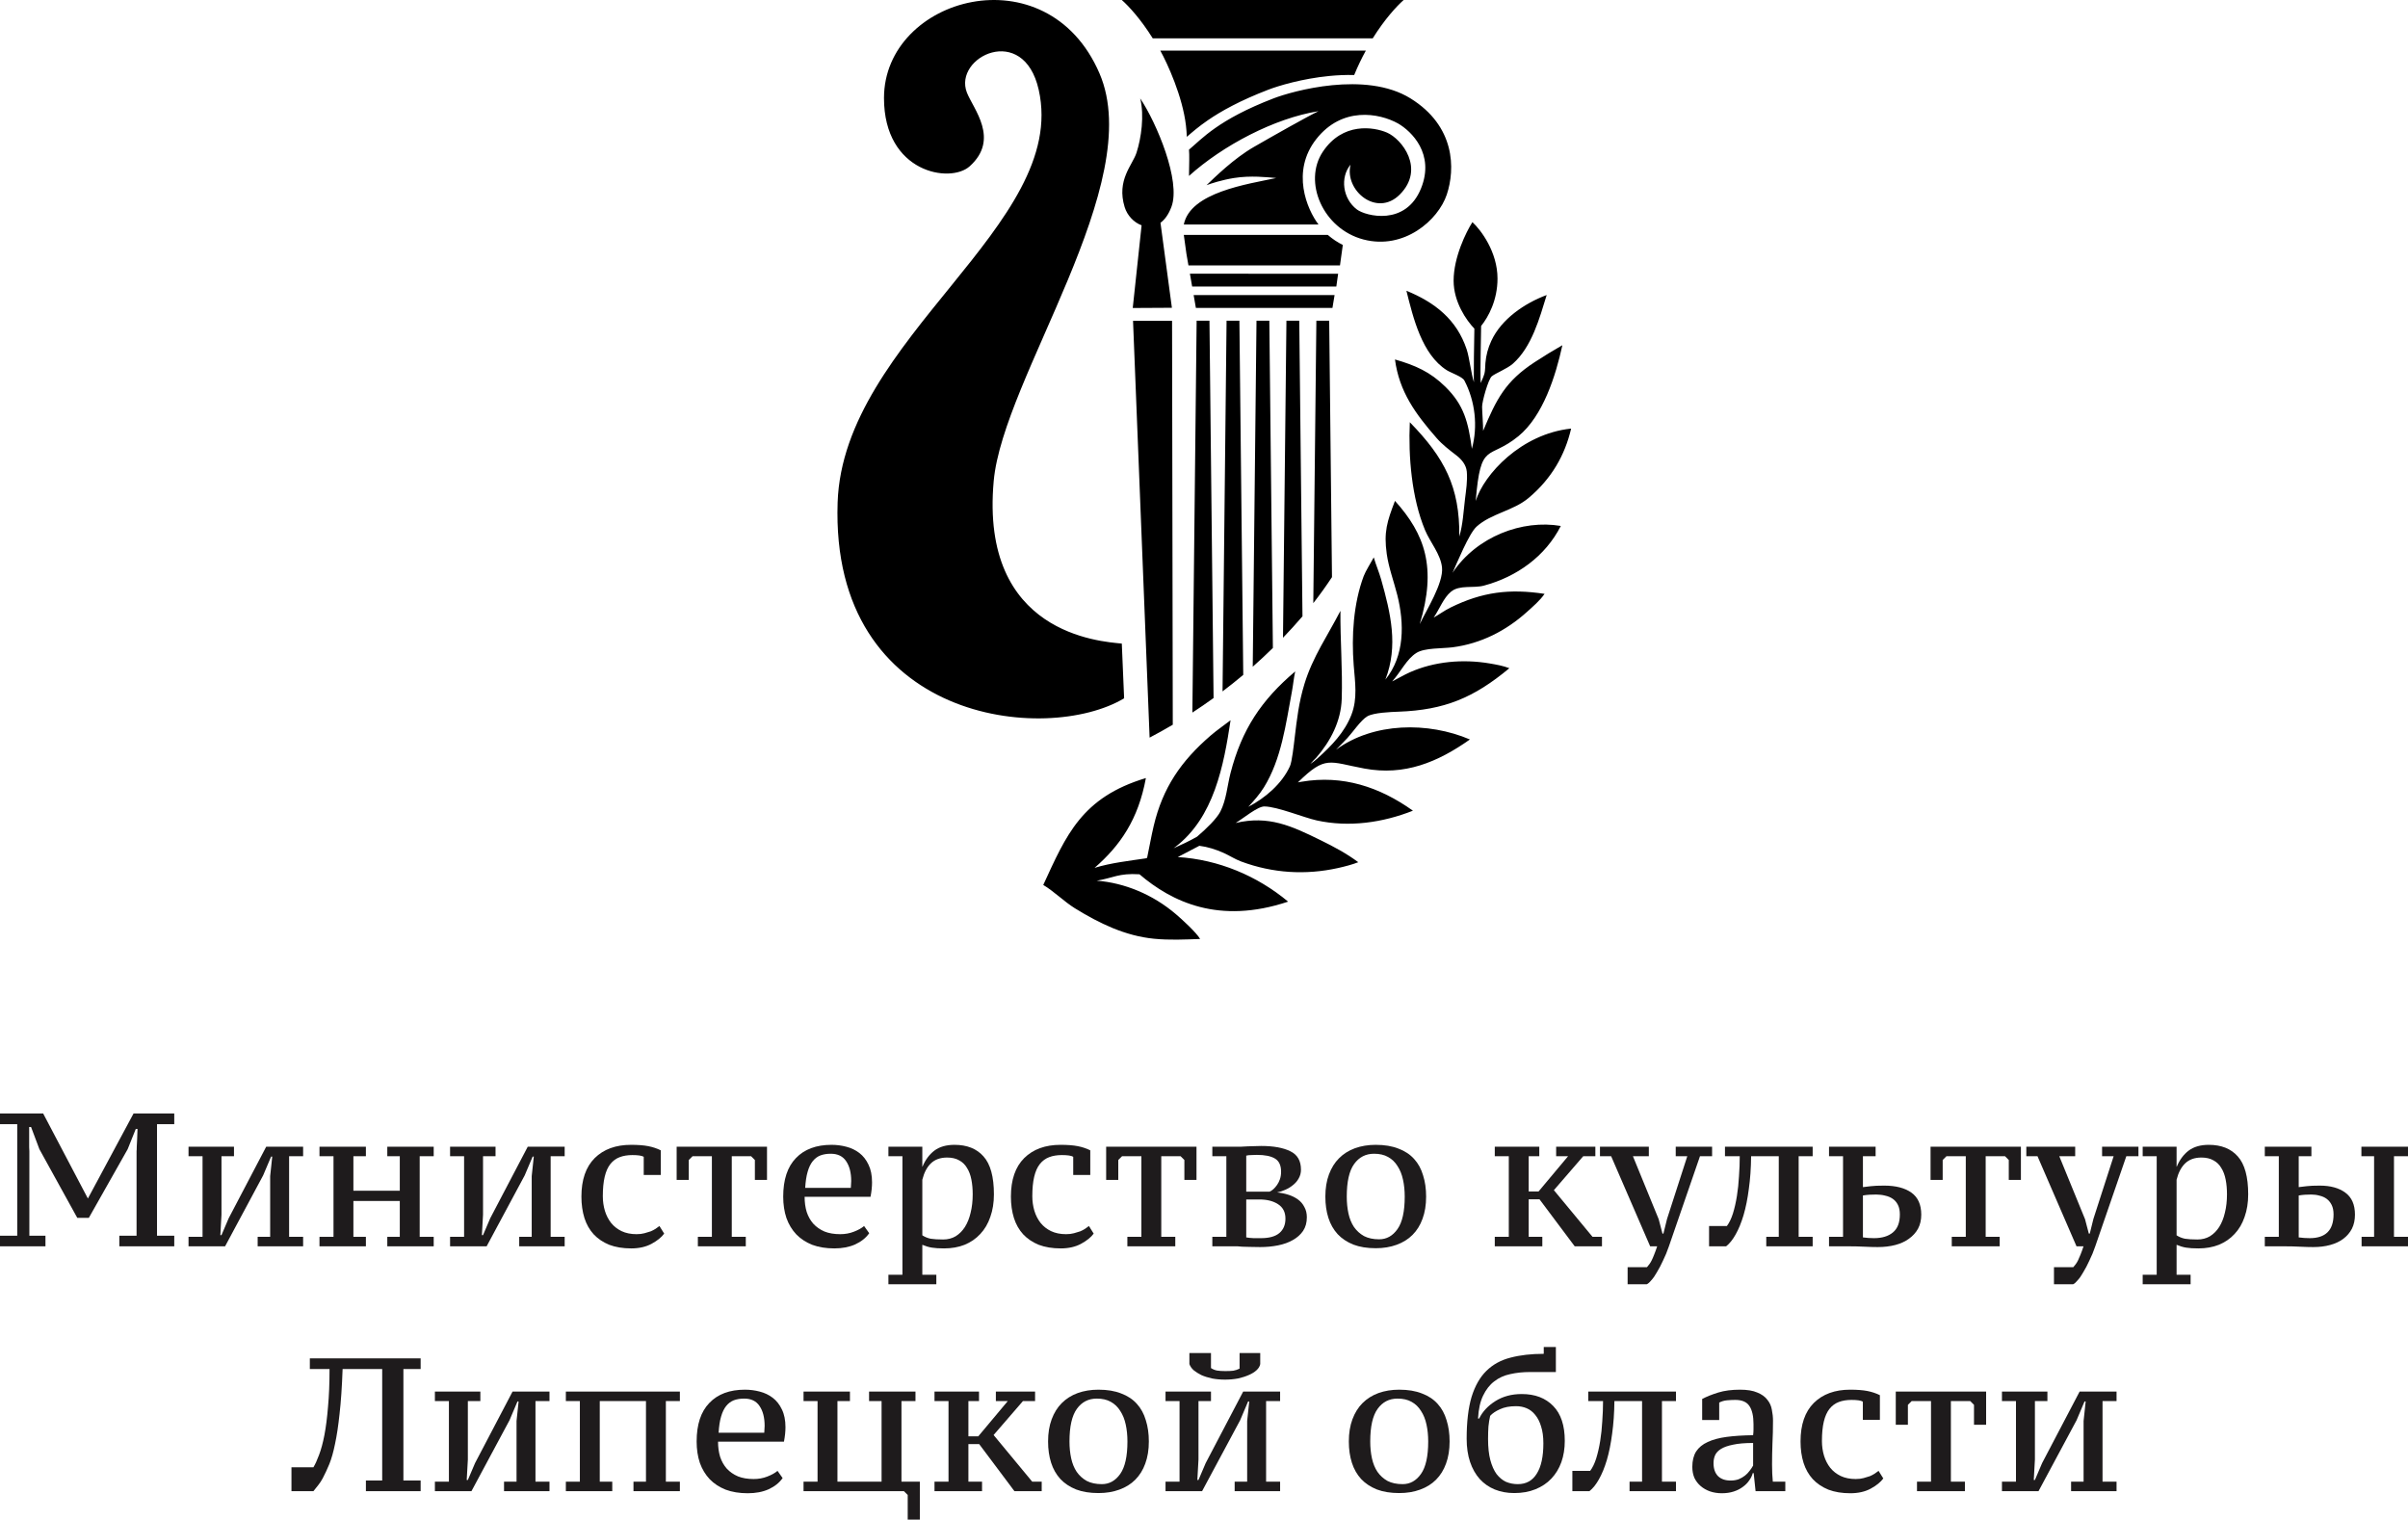 <svg width="3393" height="2142" viewBox="0 0 3393 2142" fill="none" xmlns="http://www.w3.org/2000/svg">
<path d="M3239.01 1672.65C3242.21 1672.3 3245.95 1671.85 3250.22 1671.32C3254.49 1670.78 3260.62 1670.51 3268.63 1670.51C3283.75 1670.51 3295.76 1673.81 3304.66 1680.4C3313.73 1687 3318.27 1697.33 3318.27 1711.41C3318.27 1718.89 3316.85 1725.49 3314 1731.19C3311.15 1736.71 3307.15 1741.43 3301.99 1745.35C3296.83 1749.27 3290.6 1752.21 3283.31 1754.17C3276.19 1756.13 3268.28 1757.11 3259.56 1757.11C3254.22 1757.11 3247.99 1756.94 3240.87 1756.58C3233.94 1756.22 3226.64 1756.04 3218.99 1756.04H3191.23V1742.68H3210.98V1629.09H3191.23V1615.72H3256.89V1629.09H3239.01V1672.65ZM3239.01 1743.48C3241.5 1743.66 3244.08 1743.93 3246.75 1744.28C3249.41 1744.46 3252 1744.55 3254.49 1744.55C3276.9 1744.55 3288.11 1733.41 3288.11 1711.14C3288.11 1705.8 3287.22 1701.34 3285.45 1697.78C3283.67 1694.21 3281.35 1691.36 3278.51 1689.22C3275.66 1687.09 3272.28 1685.57 3268.36 1684.68C3264.63 1683.61 3260.8 1683.08 3256.89 1683.08C3254.22 1683.08 3251.28 1683.17 3248.08 1683.34C3245.06 1683.52 3242.03 1683.88 3239.01 1684.41V1743.48ZM3393 1756.04H3327.61V1742.68H3345.23V1629.09H3327.35V1615.72H3393V1629.09H3373.25V1742.68H3393V1756.04Z" fill="#1E1B1C"/>
<path d="M3086.68 1809.5H3019.16V1796.14H3038.91V1629.09H3019.16V1615.72H3066.93V1643.79H3067.2C3071.12 1634.34 3076.63 1626.86 3083.75 1621.34C3091.04 1615.81 3100.56 1613.05 3112.3 1613.05C3129.92 1613.05 3143.53 1618.48 3153.14 1629.35C3162.92 1640.22 3167.82 1658.04 3167.82 1682.81C3167.82 1694.57 3166.13 1705.17 3162.75 1714.62C3159.54 1724.06 3154.83 1732.08 3148.6 1738.67C3142.55 1745.27 3135.17 1750.34 3126.45 1753.91C3117.91 1757.29 3108.3 1758.99 3097.63 1758.99C3094.07 1758.99 3090.86 1758.9 3088.02 1758.72C3085.35 1758.54 3082.86 1758.27 3080.55 1757.92C3078.23 1757.56 3075.92 1757.03 3073.61 1756.31C3071.47 1755.6 3069.25 1754.8 3066.93 1753.91V1796.14H3086.68V1809.5ZM3101.9 1630.96C3092.29 1630.96 3084.64 1633.72 3078.94 1639.24C3073.43 1644.59 3069.43 1652.25 3066.93 1662.23V1740.54C3070.49 1742.86 3074.41 1744.46 3078.68 1745.35C3083.13 1746.07 3089 1746.42 3096.29 1746.42C3102.87 1746.42 3108.75 1744.91 3113.91 1741.88C3119.07 1738.67 3123.43 1734.31 3126.98 1728.78C3130.54 1723.08 3133.21 1716.4 3134.99 1708.74C3136.95 1700.9 3137.93 1692.25 3137.93 1682.81C3137.93 1675.15 3137.3 1668.2 3136.06 1661.96C3134.81 1655.55 3132.77 1650.11 3129.92 1645.66C3127.25 1641.03 3123.6 1637.46 3118.98 1634.97C3114.35 1632.29 3108.66 1630.96 3101.9 1630.96Z" fill="#1E1B1C"/>
<path d="M2870.94 1629.09H2855.2V1615.72H2924.05V1629.09H2901.64L2937.93 1717.82L2943.27 1738.14H2944.6L2949.68 1717.56L2978.23 1629.09H2961.95V1615.72H3013.19V1629.09H2996.11L2952.34 1756.04C2949.85 1763.35 2947.1 1770.03 2944.07 1776.09C2941.22 1782.33 2938.38 1787.76 2935.53 1792.39C2932.86 1797.21 2930.19 1801.04 2927.52 1803.89C2925.03 1806.92 2922.9 1808.79 2921.12 1809.5H2894.16V1785.45H2921.38C2922.63 1784.02 2923.79 1782.59 2924.85 1781.17C2925.92 1779.74 2926.99 1777.96 2928.06 1775.82C2929.12 1773.69 2930.28 1771.01 2931.53 1767.8C2932.77 1764.78 2934.2 1760.86 2935.8 1756.04H2925.92L2870.94 1629.09Z" fill="#1E1B1C"/>
<path d="M2817.67 1756.04H2750.15V1742.68H2769.9V1629.09H2742.68L2737.34 1634.43V1662.5H2720.26V1615.72H2847.57V1662.5H2830.48V1634.43L2825.15 1629.09H2797.92V1742.68H2817.67V1756.04Z" fill="#1E1B1C"/>
<path d="M2624.96 1672.65C2628.16 1672.3 2631.9 1671.85 2636.17 1671.32C2640.62 1670.78 2646.84 1670.51 2654.85 1670.51C2671.22 1670.51 2684.03 1673.81 2693.28 1680.4C2702.53 1687 2707.16 1697.33 2707.16 1711.41C2707.16 1718.89 2705.65 1725.49 2702.62 1731.19C2699.6 1736.71 2695.33 1741.43 2689.81 1745.35C2684.47 1749.27 2678.07 1752.21 2670.6 1754.17C2663.12 1756.13 2654.85 1757.11 2645.78 1757.11C2640.44 1757.11 2634.21 1756.94 2627.09 1756.58C2619.98 1756.22 2612.59 1756.04 2604.94 1756.04H2577.19V1742.68H2596.94V1629.09H2577.19V1615.72H2642.84V1629.09H2624.96V1672.65ZM2624.96 1743.48C2627.45 1743.66 2630.03 1743.93 2632.7 1744.28C2635.37 1744.46 2637.95 1744.55 2640.44 1744.55C2651.82 1744.55 2660.72 1741.88 2667.13 1736.53C2673.71 1731.19 2677 1722.72 2677 1711.14C2677 1705.8 2676.11 1701.34 2674.33 1697.78C2672.55 1694.21 2670.15 1691.36 2667.13 1689.22C2664.1 1687.09 2660.54 1685.57 2656.45 1684.68C2652.36 1683.61 2648.09 1683.08 2643.64 1683.08C2640.62 1683.08 2637.5 1683.17 2634.3 1683.34C2631.1 1683.52 2627.98 1683.88 2624.96 1684.41V1743.48Z" fill="#1E1B1C"/>
<path d="M2433.25 1727.45C2436.63 1722.99 2439.48 1717.11 2441.79 1709.8C2444.11 1702.32 2445.97 1694.12 2447.4 1685.21C2448.82 1676.31 2449.8 1667.04 2450.33 1657.42C2451.05 1647.62 2451.4 1638.17 2451.4 1629.09H2430.58V1615.72H2554.15V1629.09H2534.4V1742.68H2554.15V1756.04H2488.77V1742.68H2506.38V1629.09H2467.41C2467.24 1645.84 2466.17 1661.16 2464.21 1675.06C2462.43 1688.96 2459.94 1701.34 2456.74 1712.21C2453.54 1722.9 2449.8 1731.99 2445.53 1739.47C2441.44 1746.78 2436.99 1752.3 2432.19 1756.04H2408.17V1727.45H2433.25Z" fill="#1E1B1C"/>
<path d="M2270.19 1629.09H2254.44V1615.72H2323.3V1629.09H2300.88L2337.18 1717.82L2342.51 1738.14H2343.85L2348.92 1717.56L2377.48 1629.09H2361.2V1615.72H2412.44V1629.09H2395.36L2351.59 1756.04C2349.1 1763.35 2346.34 1770.03 2343.32 1776.09C2340.47 1782.33 2337.62 1787.76 2334.77 1792.39C2332.11 1797.21 2329.44 1801.04 2326.77 1803.89C2324.28 1806.92 2322.14 1808.79 2320.36 1809.5H2293.41V1785.45H2320.63C2321.87 1784.02 2323.03 1782.59 2324.1 1781.17C2325.17 1779.74 2326.23 1777.96 2327.3 1775.82C2328.37 1773.69 2329.53 1771.01 2330.77 1767.8C2332.02 1764.78 2333.44 1760.86 2335.04 1756.04H2325.17L2270.19 1629.09Z" fill="#1E1B1C"/>
<path d="M2192.7 1615.72H2247.94V1629.09H2230.86L2189.49 1676.93L2243.94 1742.68H2257.28V1756.04H2218.85L2169.21 1689.76H2154V1742.68H2173.21V1756.04H2106.23V1742.68H2125.98V1629.09H2106.23V1615.72H2168.94V1629.09H2154V1678.8H2167.88L2209.51 1629.09H2192.7V1615.72Z" fill="#1E1B1C"/>
<path d="M1867.5 1686.02C1867.5 1674.26 1869.19 1663.83 1872.57 1654.75C1875.95 1645.66 1880.67 1638.09 1886.72 1632.03C1892.94 1625.79 1900.42 1621.07 1909.14 1617.86C1918.03 1614.65 1927.82 1613.05 1938.49 1613.05C1950.95 1613.05 1961.62 1614.83 1970.52 1618.4C1979.59 1621.78 1986.98 1626.68 1992.67 1633.1C1998.36 1639.33 2002.55 1646.99 2005.21 1656.08C2008.06 1664.99 2009.48 1674.97 2009.48 1686.02C2009.48 1697.78 2007.79 1708.2 2004.41 1717.29C2001.21 1726.2 1996.5 1733.77 1990.27 1740.01C1984.22 1746.07 1976.75 1750.7 1967.85 1753.91C1959.13 1757.11 1949.35 1758.72 1938.49 1758.72C1926.39 1758.72 1915.9 1757.03 1907 1753.64C1898.1 1750.08 1890.72 1745.18 1884.85 1738.94C1878.98 1732.52 1874.62 1724.86 1871.77 1715.95C1868.92 1707.04 1867.5 1697.07 1867.5 1686.02ZM1897.66 1686.02C1897.66 1694.57 1898.46 1702.5 1900.06 1709.81C1901.66 1717.11 1904.24 1723.44 1907.8 1728.78C1911.54 1734.13 1916.25 1738.41 1921.95 1741.61C1927.82 1744.64 1934.93 1746.16 1943.3 1746.16C1953.79 1746.16 1962.42 1741.35 1969.18 1731.72C1975.95 1722.1 1979.33 1706.87 1979.33 1686.02C1979.33 1677.46 1978.53 1669.54 1976.92 1662.23C1975.32 1654.75 1972.74 1648.33 1969.18 1642.99C1965.8 1637.46 1961.36 1633.19 1955.84 1630.16C1950.5 1627.13 1943.92 1625.61 1936.09 1625.61C1924.35 1625.61 1915.01 1630.42 1908.07 1640.05C1901.13 1649.67 1897.66 1664.99 1897.66 1686.02Z" fill="#1E1B1C"/>
<path d="M1841.42 1715.15C1841.42 1722.63 1839.64 1729.05 1836.08 1734.4C1832.52 1739.56 1827.72 1743.84 1821.67 1747.22C1815.8 1750.61 1808.86 1753.1 1800.85 1754.71C1792.85 1756.31 1784.48 1757.11 1775.77 1757.11C1769.36 1757.11 1764.2 1757.02 1760.29 1756.85C1756.37 1756.85 1753.08 1756.76 1750.41 1756.58C1747.92 1756.4 1745.7 1756.22 1743.74 1756.04C1741.96 1756.04 1739.91 1756.04 1737.6 1756.04H1708.24V1742.68H1727.99V1629.09H1708.24V1615.72H1736C1740.63 1615.72 1744.63 1615.72 1748.01 1615.72C1751.57 1615.54 1754.86 1615.37 1757.88 1615.19C1761.09 1615.01 1764.11 1614.92 1766.96 1614.92C1769.98 1614.74 1773.36 1614.65 1777.1 1614.65C1794.54 1614.65 1808.24 1617.15 1818.2 1622.14C1828.17 1626.95 1833.15 1635.59 1833.15 1648.06C1833.15 1652.52 1832.08 1656.62 1829.94 1660.36C1827.99 1663.92 1825.32 1667.04 1821.94 1669.71C1818.74 1672.39 1815.09 1674.61 1811 1676.39C1807.08 1678.18 1803.26 1679.42 1799.52 1680.14C1805.03 1680.67 1810.28 1681.74 1815.27 1683.34C1820.43 1684.95 1824.96 1687.18 1828.88 1690.03C1832.79 1692.88 1835.82 1696.44 1837.95 1700.72C1840.26 1704.82 1841.42 1709.63 1841.42 1715.15ZM1756.02 1743.48C1758.86 1744.02 1762.33 1744.37 1766.43 1744.55C1770.52 1744.55 1773.99 1744.55 1776.83 1744.55C1788.4 1744.55 1797.03 1742.15 1802.72 1737.34C1808.42 1732.52 1811.26 1725.75 1811.26 1717.02C1811.26 1707.93 1807.79 1701.16 1800.85 1696.71C1794.09 1692.25 1785.29 1690.03 1774.43 1690.03H1756.02V1743.48ZM1756.02 1679.07H1788.84C1790.62 1678.36 1792.4 1677.2 1794.18 1675.59C1796.14 1673.81 1797.92 1671.76 1799.52 1669.45C1801.12 1667.13 1802.46 1664.46 1803.52 1661.43C1804.59 1658.22 1805.12 1654.75 1805.12 1651C1805.12 1641.92 1802.19 1635.68 1796.32 1632.29C1790.62 1628.91 1782.17 1627.22 1770.96 1627.22C1768.83 1627.22 1766.25 1627.3 1763.22 1627.48C1760.38 1627.48 1757.97 1627.75 1756.02 1628.28V1679.07Z" fill="#1E1B1C"/>
<path d="M1656.04 1756.04H1588.52V1742.68H1608.27V1629.09H1581.05L1575.71 1634.43V1662.5H1558.63V1615.72H1685.93V1662.5H1668.85V1634.43L1663.51 1629.09H1636.29V1742.68H1656.04V1756.04Z" fill="#1E1B1C"/>
<path d="M1541.06 1738.14C1537.32 1743.31 1531.36 1748.12 1523.17 1752.57C1515.17 1756.85 1505.65 1758.99 1494.62 1758.99C1482.88 1758.99 1472.56 1757.29 1463.66 1753.91C1454.94 1750.34 1447.65 1745.44 1441.77 1739.21C1435.9 1732.79 1431.54 1725.13 1428.7 1716.22C1425.85 1707.13 1424.43 1697.07 1424.43 1686.02C1424.43 1662.32 1430.65 1644.23 1443.11 1631.76C1455.74 1619.29 1472.82 1613.05 1494.35 1613.05C1504.14 1613.05 1512.23 1613.67 1518.64 1614.92C1525.04 1616.17 1530.91 1618.13 1536.25 1620.8V1655.55H1512.23V1629.89C1509.56 1628.29 1504.23 1627.48 1496.22 1627.48C1489.46 1627.48 1483.5 1628.46 1478.34 1630.42C1473.18 1632.38 1468.82 1635.59 1465.26 1640.05C1461.7 1644.5 1459.03 1650.47 1457.25 1657.95C1455.47 1665.44 1454.59 1674.61 1454.59 1685.48C1454.59 1692.61 1455.56 1699.47 1457.52 1706.06C1459.48 1712.48 1462.41 1718.18 1466.33 1723.17C1470.24 1727.98 1475.14 1731.81 1481.01 1734.66C1487.06 1737.51 1494.08 1738.94 1502.09 1738.94C1506.36 1738.94 1510.1 1738.49 1513.3 1737.6C1516.68 1736.71 1519.62 1735.82 1522.11 1734.93C1524.6 1733.86 1526.82 1732.7 1528.78 1731.46C1530.74 1730.21 1532.6 1728.87 1534.38 1727.45L1541.06 1738.14Z" fill="#1E1B1C"/>
<path d="M1319.34 1809.5H1251.82V1796.14H1271.57V1629.09H1251.82V1615.72H1299.6V1643.79H1299.86C1303.78 1634.34 1309.29 1626.86 1316.41 1621.34C1323.7 1615.81 1333.22 1613.05 1344.97 1613.05C1362.58 1613.05 1376.19 1618.48 1385.8 1629.35C1395.59 1640.22 1400.48 1658.04 1400.48 1682.81C1400.48 1694.57 1398.79 1705.17 1395.41 1714.62C1392.2 1724.06 1387.49 1732.08 1381.26 1738.67C1375.21 1745.27 1367.83 1750.34 1359.11 1753.91C1350.57 1757.29 1340.96 1758.99 1330.29 1758.99C1326.73 1758.99 1323.53 1758.9 1320.68 1758.72C1318.01 1758.54 1315.52 1758.27 1313.21 1757.92C1310.89 1757.56 1308.58 1757.03 1306.27 1756.31C1304.13 1755.6 1301.91 1754.8 1299.6 1753.91V1796.14H1319.34V1809.5ZM1334.56 1630.96C1324.95 1630.96 1317.3 1633.72 1311.61 1639.24C1306.09 1644.59 1302.09 1652.25 1299.6 1662.23V1740.54C1303.15 1742.86 1307.07 1744.46 1311.34 1745.35C1315.79 1746.07 1321.66 1746.42 1328.95 1746.42C1335.54 1746.42 1341.41 1744.91 1346.57 1741.88C1351.73 1738.67 1356.09 1734.31 1359.64 1728.78C1363.2 1723.08 1365.87 1716.4 1367.65 1708.74C1369.61 1700.9 1370.59 1692.25 1370.59 1682.81C1370.59 1675.15 1369.96 1668.2 1368.72 1661.96C1367.47 1655.55 1365.43 1650.11 1362.58 1645.66C1359.91 1641.03 1356.26 1637.46 1351.64 1634.97C1347.01 1632.29 1341.32 1630.96 1334.56 1630.96Z" fill="#1E1B1C"/>
<path d="M1224.76 1737.6C1220.13 1744.2 1213.55 1749.45 1205.01 1753.37C1196.65 1757.11 1186.86 1758.99 1175.65 1758.99C1163.91 1758.99 1153.5 1757.29 1144.42 1753.91C1135.53 1750.34 1128.06 1745.44 1122.01 1739.21C1115.96 1732.79 1111.33 1725.13 1108.13 1716.22C1105.1 1707.13 1103.59 1697.07 1103.59 1686.02C1103.59 1662.14 1109.55 1644.05 1121.47 1631.76C1133.39 1619.29 1150.12 1613.05 1171.65 1613.05C1178.76 1613.05 1185.7 1613.94 1192.46 1615.72C1199.4 1617.5 1205.54 1620.44 1210.88 1624.54C1216.22 1628.64 1220.49 1634.08 1223.69 1640.85C1227.07 1647.62 1228.76 1655.99 1228.76 1665.97C1228.76 1669 1228.58 1672.21 1228.23 1675.59C1227.87 1678.98 1227.34 1682.54 1226.63 1686.29H1133.75C1133.75 1694.13 1134.73 1701.25 1136.69 1707.67C1138.82 1714.08 1141.93 1719.61 1146.03 1724.24C1150.3 1728.87 1155.55 1732.52 1161.77 1735.2C1168 1737.69 1175.38 1738.94 1183.92 1738.94C1190.86 1738.94 1197.27 1737.78 1203.14 1735.46C1209.19 1733.15 1213.99 1730.48 1217.55 1727.45L1224.76 1737.6ZM1170.58 1625.61C1165.06 1625.61 1160.17 1626.41 1155.9 1628.02C1151.81 1629.62 1148.25 1632.29 1145.23 1636.04C1142.2 1639.78 1139.8 1644.77 1138.02 1651C1136.24 1657.06 1135.08 1664.64 1134.55 1673.72H1198.87C1199.05 1672.12 1199.14 1670.52 1199.14 1668.91C1199.31 1667.13 1199.4 1665.53 1199.4 1664.1C1199.4 1652.34 1197 1642.99 1192.2 1636.04C1187.57 1629.09 1180.37 1625.61 1170.58 1625.61Z" fill="#1E1B1C"/>
<path d="M1050.86 1756.04H983.336V1742.68H1003.09V1629.09H975.863L970.526 1634.43V1662.5H953.445V1615.72H1080.75V1662.5H1063.67V1634.43L1058.33 1629.09H1031.11V1742.68H1050.86V1756.04Z" fill="#1E1B1C"/>
<path d="M935.874 1738.14C932.138 1743.31 926.177 1748.12 917.993 1752.57C909.986 1756.85 900.467 1758.99 889.436 1758.99C877.693 1758.99 867.374 1757.29 858.477 1753.91C849.759 1750.34 842.464 1745.44 836.593 1739.21C830.721 1732.79 826.362 1725.13 823.515 1716.22C820.668 1707.13 819.245 1697.07 819.245 1686.02C819.245 1662.32 825.472 1644.23 837.927 1631.76C850.56 1619.29 867.64 1613.05 889.169 1613.05C898.955 1613.05 907.051 1613.67 913.456 1614.92C919.861 1616.17 925.733 1618.13 931.07 1620.8V1655.55H907.05V1629.89C904.382 1628.28 899.044 1627.48 891.037 1627.48C884.276 1627.48 878.316 1628.46 873.156 1630.42C867.996 1632.38 863.637 1635.59 860.079 1640.05C856.52 1644.5 853.851 1650.47 852.072 1657.95C850.293 1665.44 849.403 1674.61 849.403 1685.48C849.403 1692.61 850.382 1699.47 852.339 1706.06C854.296 1712.48 857.232 1718.18 861.146 1723.17C865.06 1727.98 869.953 1731.81 875.825 1734.66C881.874 1737.51 888.902 1738.94 896.909 1738.94C901.179 1738.94 904.915 1738.49 908.118 1737.6C911.499 1736.71 914.434 1735.82 916.925 1734.93C919.416 1733.86 921.64 1732.7 923.597 1731.46C925.555 1730.21 927.423 1728.87 929.202 1727.45L935.874 1738.14Z" fill="#1E1B1C"/>
<path d="M634.184 1615.72H698.236V1629.09H680.622V1711.41L679.021 1740.27H680.622L690.764 1716.49L743.607 1615.72H795.65V1629.09H775.9V1742.68H795.65V1756.04H731.597V1742.68H749.212V1657.15L752.147 1629.62H750.546L739.337 1656.08L685.693 1756.04H634.184V1742.68H653.933V1629.09H634.184V1615.72Z" fill="#1E1B1C"/>
<path d="M515.566 1756.04H450.179V1742.68H469.928V1629.09H450.179V1615.72H515.566V1629.09H497.951V1677.73H563.339V1629.09H545.724V1615.72H611.111V1629.09H591.361V1742.68H611.111V1756.04H545.724V1742.68H563.339V1692.16H497.951V1742.68H515.566V1756.04Z" fill="#1E1B1C"/>
<path d="M265.649 1615.72H329.702V1629.08H312.088V1711.41L310.486 1740.27H312.088L322.229 1716.49L375.073 1615.72H427.116V1629.08H407.366V1742.68H427.116V1756.04H363.063V1742.68H380.677V1657.15L383.613 1629.62H382.012L370.803 1656.08L317.158 1756.04H265.649V1742.68H285.399V1629.08H265.649V1615.72Z" fill="#1E1B1C"/>
<path d="M0 1583.92V1568.95H60.85L123.835 1688.69L188.155 1568.95H245.535V1583.92H221.249V1741.08H245.535V1756.05H168.138V1741.08H192.425V1621.87C192.603 1620.98 192.692 1618.93 192.692 1615.72C192.87 1612.34 193.048 1608.77 193.226 1605.03C193.403 1600.58 193.581 1595.77 193.759 1590.6H191.357L179.881 1619.2L125.17 1715.95H108.889L55.512 1619.2L43.769 1587.93H41.1V1604.5C41.1 1608.6 41.1 1612.52 41.1 1616.26C41.278 1619.82 41.367 1621.69 41.367 1621.87V1741.08H64.053V1756.05H0V1741.08H24.287V1583.92H0Z" fill="#1E1B1C"/>
<path d="M2820.86 1960.71H2884.91V1974.07H2867.3V2056.4L2865.7 2085.26H2867.3L2877.44 2061.47L2930.29 1960.71H2982.33V1974.07H2962.58V2087.67H2982.33V2101.03H2918.28V2087.67H2935.89V2002.14L2938.83 1974.61H2937.22L2926.02 2001.07L2872.37 2101.03H2820.86V2087.67H2840.61V1974.07H2820.86V1960.71Z" fill="#1E1B1C"/>
<path d="M2768.66 2101.03H2701.14V2087.67H2720.89V1974.07H2693.66L2688.33 1979.42V2007.48H2671.24V1960.71H2798.55V2007.48H2781.47V1979.42L2776.13 1974.07H2748.91V2087.67H2768.66V2101.03Z" fill="#1E1B1C"/>
<path d="M2653.67 2083.12C2649.94 2088.29 2643.98 2093.1 2635.79 2097.56C2627.79 2101.83 2618.27 2103.97 2607.24 2103.97C2595.49 2103.97 2585.17 2102.28 2576.28 2098.89C2567.56 2095.33 2560.26 2090.43 2554.39 2084.19C2548.52 2077.78 2544.16 2070.12 2541.32 2061.21C2538.47 2052.12 2537.05 2042.05 2537.05 2031C2537.05 2007.31 2543.27 1989.22 2555.73 1976.75C2568.36 1964.27 2585.44 1958.04 2606.97 1958.04C2616.76 1958.04 2624.85 1958.66 2631.26 1959.91C2637.66 1961.16 2643.53 1963.12 2648.87 1965.79V2000.53H2624.85V1974.88C2622.18 1973.27 2616.84 1972.47 2608.84 1972.47C2602.08 1972.47 2596.12 1973.45 2590.96 1975.41C2585.8 1977.37 2581.44 1980.58 2577.88 1985.03C2574.32 1989.49 2571.65 1995.46 2569.87 2002.94C2568.09 2010.42 2567.2 2019.6 2567.2 2030.47C2567.2 2037.6 2568.18 2044.46 2570.14 2051.05C2572.1 2057.47 2575.03 2063.17 2578.95 2068.16C2582.86 2072.97 2587.75 2076.8 2593.63 2079.65C2599.67 2082.5 2606.7 2083.93 2614.71 2083.93C2618.98 2083.93 2622.72 2083.48 2625.92 2082.59C2629.3 2081.7 2632.23 2080.81 2634.73 2079.92C2637.22 2078.85 2639.44 2077.69 2641.4 2076.44C2643.35 2075.2 2645.22 2073.86 2647 2072.43L2653.67 2083.12Z" fill="#1E1B1C"/>
<path d="M2496.92 2063.88C2496.92 2067.98 2497.01 2072.17 2497.19 2076.44C2497.37 2080.54 2497.63 2084.28 2497.99 2087.67H2515.6V2101.03H2473.7L2471.03 2075.64H2469.7C2468.81 2079.2 2467.12 2082.68 2464.63 2086.06C2462.32 2089.45 2459.29 2092.48 2455.55 2095.15C2452 2097.82 2447.73 2099.96 2442.74 2101.57C2437.76 2103.17 2432.25 2103.97 2426.2 2103.97C2420.15 2103.97 2414.54 2103.08 2409.38 2101.3C2404.4 2099.52 2400.04 2097.02 2396.31 2093.82C2392.57 2090.61 2389.63 2086.78 2387.5 2082.32C2385.54 2077.69 2384.56 2072.52 2384.56 2066.82C2384.56 2058.09 2386.34 2050.87 2389.9 2045.17C2393.64 2039.47 2399.06 2035.01 2406.18 2031.81C2413.3 2028.42 2422.19 2026.02 2432.87 2024.59C2443.54 2023.16 2456 2022.36 2470.23 2022.18C2470.59 2019.33 2470.77 2016.66 2470.77 2014.17C2470.77 2011.49 2470.77 2008.91 2470.77 2006.41C2470.77 1995.37 2468.9 1986.99 2465.16 1981.29C2461.43 1975.41 2454.75 1972.47 2445.15 1972.47C2441.59 1972.47 2437.76 1972.65 2433.67 1973C2429.58 1973.36 2425.84 1974.43 2422.46 1976.21V2000.8H2398.44V1971.13C2404.85 1967.75 2412.41 1964.72 2421.13 1962.05C2429.84 1959.37 2440.08 1958.04 2451.82 1958.04C2461.96 1958.04 2470.06 1959.37 2476.1 1962.05C2482.33 1964.54 2487.05 1967.93 2490.25 1972.2C2493.63 1976.3 2495.77 1981.02 2496.65 1986.37C2497.72 1991.54 2498.26 1996.7 2498.26 2001.87C2498.26 2013.1 2497.99 2023.88 2497.46 2034.21C2497.1 2044.37 2496.92 2054.26 2496.92 2063.88ZM2438.47 2086.06C2442.74 2086.06 2446.57 2085.44 2449.95 2084.19C2453.33 2082.77 2456.27 2081.08 2458.76 2079.12C2461.43 2076.98 2463.65 2074.66 2465.43 2072.17C2467.39 2069.67 2468.99 2067.27 2470.23 2064.95V2033.14C2458.67 2033.14 2449.24 2033.94 2441.94 2035.55C2434.83 2036.97 2429.22 2038.93 2425.13 2041.43C2421.04 2043.92 2418.19 2046.95 2416.59 2050.52C2415.17 2053.9 2414.45 2057.55 2414.45 2061.47C2414.45 2069.49 2416.59 2075.64 2420.86 2079.92C2425.13 2084.02 2431 2086.06 2438.47 2086.06Z" fill="#1E1B1C"/>
<path d="M2240.63 2072.43C2244.01 2067.98 2246.86 2062.1 2249.17 2054.79C2251.48 2047.31 2253.35 2039.11 2254.78 2030.2C2256.2 2021.29 2257.18 2012.03 2257.71 2002.4C2258.42 1992.6 2258.78 1983.16 2258.78 1974.07H2237.96V1960.71H2361.53V1974.07H2341.78V2087.67H2361.53V2101.03H2296.14V2087.67H2313.76V1974.07H2274.79C2274.61 1990.82 2273.55 2006.15 2271.59 2020.05C2269.81 2033.94 2267.32 2046.33 2264.12 2057.2C2260.91 2067.89 2257.18 2076.98 2252.91 2084.46C2248.82 2091.77 2244.37 2097.29 2239.56 2101.03H2215.54V2072.43H2240.63Z" fill="#1E1B1C"/>
<path d="M2066.6 2027.26C2066.6 2003.38 2068.92 1983.69 2073.54 1968.19C2078.35 1952.69 2085.29 1940.48 2094.36 1931.57C2103.61 1922.49 2115 1916.25 2128.52 1912.86C2142.04 1909.3 2157.61 1907.52 2175.23 1907.52V1897.9H2192.31V1933.18H2155.74C2145.78 1933.18 2136.53 1934.16 2127.99 1936.12C2119.45 1937.9 2111.97 1941.29 2105.57 1946.27C2099.16 1951.09 2093.92 1957.77 2089.82 1966.32C2085.73 1974.7 2083.33 1985.48 2082.62 1998.66H2084.22C2089.02 1988.86 2096.67 1980.67 2107.17 1974.07C2117.67 1967.48 2130.03 1964.18 2144.27 1964.18C2162.95 1964.18 2177.72 1969.8 2188.57 1981.02C2199.42 1992.07 2204.85 2008.46 2204.85 2030.2C2204.85 2041.07 2203.25 2051.05 2200.05 2060.14C2196.84 2069.05 2192.13 2076.8 2185.9 2083.39C2179.85 2089.81 2172.38 2094.79 2163.48 2098.36C2154.77 2101.92 2144.8 2103.7 2133.59 2103.7C2123.63 2103.7 2114.47 2102.01 2106.1 2098.63C2097.92 2095.24 2090.89 2090.34 2085.02 2083.92C2079.15 2077.33 2074.61 2069.31 2071.41 2059.87C2068.21 2050.25 2066.6 2039.38 2066.6 2027.26ZM2096.76 2027.53C2096.76 2039.29 2097.83 2049.18 2099.96 2057.2C2102.1 2065.22 2105.04 2071.81 2108.77 2076.98C2112.69 2081.96 2117.13 2085.62 2122.12 2087.93C2127.28 2090.07 2132.79 2091.14 2138.66 2091.14C2150.41 2091.14 2159.3 2086.24 2165.35 2076.44C2171.58 2066.64 2174.69 2052.39 2174.69 2033.68C2174.69 2024.41 2173.63 2016.48 2171.49 2009.89C2169.53 2003.29 2166.78 1997.86 2163.22 1993.58C2159.84 1989.31 2155.83 1986.19 2151.21 1984.23C2146.58 1982.27 2141.6 1981.29 2136.26 1981.29C2127.19 1981.29 2119.63 1982.71 2113.58 1985.57C2107.53 1988.24 2102.9 1991.36 2099.7 1994.92C2098.63 1999.73 2097.83 2004.72 2097.3 2009.89C2096.94 2015.06 2096.76 2020.94 2096.76 2027.53Z" fill="#1E1B1C"/>
<path d="M1900.58 2031C1900.58 2019.24 1902.27 2008.82 1905.65 1999.73C1909.04 1990.65 1913.75 1983.07 1919.8 1977.01C1926.03 1970.78 1933.5 1966.06 1942.22 1962.85C1951.11 1959.64 1960.9 1958.04 1971.58 1958.04C1984.03 1958.04 1994.71 1959.82 2003.6 1963.38C2012.68 1966.77 2020.06 1971.67 2025.75 1978.08C2031.45 1984.32 2035.63 1991.98 2038.3 2001.07C2041.14 2009.98 2042.57 2019.96 2042.57 2031C2042.57 2042.77 2040.88 2053.19 2037.5 2062.28C2034.29 2071.19 2029.58 2078.76 2023.35 2085C2017.3 2091.05 2009.83 2095.69 2000.93 2098.89C1992.21 2102.1 1982.43 2103.71 1971.58 2103.71C1959.48 2103.71 1948.98 2102.01 1940.08 2098.63C1931.19 2095.06 1923.8 2090.16 1917.93 2083.93C1912.06 2077.51 1907.7 2069.85 1904.85 2060.94C1902.01 2052.03 1900.58 2042.05 1900.58 2031ZM1930.74 2031C1930.74 2039.56 1931.54 2047.49 1933.14 2054.79C1934.75 2062.1 1937.32 2068.42 1940.88 2073.77C1944.62 2079.12 1949.33 2083.39 1955.03 2086.6C1960.9 2089.63 1968.02 2091.14 1976.38 2091.14C1986.88 2091.14 1995.51 2086.33 2002.27 2076.71C2009.03 2067.09 2012.41 2051.85 2012.41 2031C2012.41 2022.45 2011.61 2014.52 2010.01 2007.22C2008.41 1999.73 2005.83 1993.32 2002.27 1987.97C1998.89 1982.45 1994.44 1978.17 1988.92 1975.14C1983.59 1972.11 1977 1970.6 1969.17 1970.6C1957.43 1970.6 1948.09 1975.41 1941.15 1985.03C1934.21 1994.65 1930.74 2009.98 1930.74 2031Z" fill="#1E1B1C"/>
<path d="M1642.29 1960.71H1706.34V1974.07H1688.73V2056.4L1687.12 2085.26H1688.73L1698.87 2061.48L1751.71 1960.71H1803.75V1974.07H1784V2087.67H1803.75V2101.03H1739.7V2087.67H1757.32V2002.14L1760.25 1974.61H1758.65L1747.44 2001.07L1693.8 2101.03H1642.29V2087.67H1662.04V1974.07H1642.29V1960.71ZM1726.09 1943.87C1719.69 1943.87 1713.64 1943.34 1707.94 1942.27C1702.25 1941.02 1697.18 1939.42 1692.73 1937.46C1688.46 1935.32 1684.81 1933 1681.79 1930.51C1678.94 1927.83 1676.98 1924.98 1675.92 1921.95V1906.45H1706.34V1927.57C1708.65 1929.17 1711.41 1930.33 1714.61 1931.04C1717.82 1931.58 1721.73 1931.84 1726.36 1931.84C1731.16 1931.84 1734.99 1931.67 1737.83 1931.31C1740.86 1930.77 1743.79 1929.79 1746.64 1928.37V1906.45H1775.73V1921.95C1775.2 1924.98 1773.51 1927.83 1770.66 1930.51C1767.81 1933.18 1764.08 1935.5 1759.45 1937.46C1755 1939.42 1749.93 1941.02 1744.24 1942.27C1738.55 1943.34 1732.5 1943.87 1726.09 1943.87Z" fill="#1E1B1C"/>
<path d="M1476.8 2031C1476.8 2019.24 1478.49 2008.82 1481.87 1999.73C1485.25 1990.65 1489.97 1983.07 1496.02 1977.01C1502.24 1970.78 1509.72 1966.06 1518.43 1962.85C1527.33 1959.64 1537.12 1958.04 1547.79 1958.04C1560.25 1958.04 1570.92 1959.82 1579.82 1963.38C1588.89 1966.77 1596.28 1971.67 1601.97 1978.08C1607.66 1984.32 1611.84 1991.98 1614.51 2001.07C1617.36 2009.98 1618.78 2019.96 1618.78 2031C1618.78 2042.77 1617.09 2053.19 1613.71 2062.28C1610.51 2071.19 1605.79 2078.76 1599.57 2085C1593.52 2091.05 1586.04 2095.69 1577.15 2098.89C1568.43 2102.1 1558.64 2103.71 1547.79 2103.71C1535.69 2103.71 1525.2 2102.01 1516.3 2098.63C1507.4 2095.06 1500.02 2090.16 1494.15 2083.93C1488.28 2077.51 1483.92 2069.85 1481.07 2060.94C1478.22 2052.03 1476.8 2042.05 1476.8 2031ZM1506.96 2031C1506.96 2039.56 1507.76 2047.49 1509.36 2054.79C1510.96 2062.1 1513.54 2068.42 1517.1 2073.77C1520.84 2079.12 1525.55 2083.39 1531.24 2086.6C1537.12 2089.63 1544.23 2091.14 1552.6 2091.14C1563.09 2091.14 1571.72 2086.33 1578.48 2076.71C1585.24 2067.09 1588.62 2051.85 1588.62 2031C1588.62 2022.45 1587.82 2014.52 1586.22 2007.22C1584.62 1999.73 1582.04 1993.32 1578.48 1987.97C1575.1 1982.45 1570.65 1978.17 1565.14 1975.14C1559.8 1972.11 1553.22 1970.6 1545.39 1970.6C1533.65 1970.6 1524.31 1975.41 1517.37 1985.03C1510.43 1994.65 1506.96 2009.98 1506.96 2031Z" fill="#1E1B1C"/>
<path d="M1403.23 1960.71H1458.48V1974.07H1441.4L1400.03 2021.92L1454.47 2087.67H1467.82V2101.03H1429.39L1379.75 2034.75H1364.53V2087.67H1383.75V2101.03H1316.76V2087.67H1336.51V1974.07H1316.76V1960.71H1379.48V1974.07H1364.53V2023.79H1378.41L1420.05 1974.07H1403.23V1960.71Z" fill="#1E1B1C"/>
<path d="M1132.23 2101.03V2087.67H1151.98V1974.07H1132.23V1960.71H1197.62V1974.07H1180.01V2087.67H1242.19V1974.07H1224.57V1960.71H1289.96V1974.07H1270.21V2087.67H1296.1V2141.12H1279.02V2106.38L1273.68 2101.03H1132.23Z" fill="#1E1B1C"/>
<path d="M1102.77 2082.59C1098.14 2089.18 1091.56 2094.44 1083.02 2098.36C1074.66 2102.1 1064.87 2103.97 1053.66 2103.97C1041.92 2103.97 1031.51 2102.28 1022.43 2098.89C1013.54 2095.33 1006.07 2090.43 1000.02 2084.19C993.967 2077.78 989.341 2070.12 986.138 2061.21C983.113 2052.12 981.601 2042.05 981.601 2031C981.601 2007.13 987.562 1989.04 999.483 1976.75C1011.4 1964.27 1028.13 1958.04 1049.66 1958.04C1056.77 1958.04 1063.71 1958.93 1070.47 1960.71C1077.41 1962.49 1083.55 1965.43 1088.89 1969.53C1094.23 1973.63 1098.5 1979.06 1101.7 1985.83C1105.08 1992.61 1106.77 2000.98 1106.77 2010.96C1106.77 2013.99 1106.59 2017.2 1106.24 2020.58C1105.88 2023.97 1105.35 2027.53 1104.64 2031.27H1011.76C1011.76 2039.11 1012.74 2046.24 1014.7 2052.65C1016.83 2059.07 1019.94 2064.59 1024.04 2069.23C1028.31 2073.86 1033.56 2077.51 1039.78 2080.18C1046.01 2082.68 1053.39 2083.93 1061.93 2083.93C1068.87 2083.93 1075.28 2082.77 1081.15 2080.45C1087.2 2078.14 1092 2075.46 1095.56 2072.43L1102.77 2082.59ZM1048.59 1970.6C1043.07 1970.6 1038.18 1971.4 1033.91 1973C1029.82 1974.61 1026.26 1977.28 1023.24 1981.02C1020.21 1984.77 1017.81 1989.75 1016.03 1995.99C1014.25 2002.05 1013.09 2009.62 1012.56 2018.71H1076.88C1077.06 2017.11 1077.15 2015.5 1077.15 2013.9C1077.32 2012.12 1077.41 2010.51 1077.41 2009.09C1077.41 1997.33 1075.01 1987.97 1070.21 1981.02C1065.58 1974.07 1058.38 1970.6 1048.59 1970.6Z" fill="#1E1B1C"/>
<path d="M862.71 2101.03H797.323V2087.67H817.072V1974.07H797.323V1960.71H957.988V1974.07H938.239V2087.67H957.988V2101.03H892.601V2087.67H910.215V1974.07H845.095V2087.67H862.71V2101.03Z" fill="#1E1B1C"/>
<path d="M612.795 1960.71H676.848V1974.07H659.233V2056.4L657.632 2085.26H659.233L669.375 2061.47L722.218 1960.71H774.261V1974.07H754.511V2087.67H774.261V2101.03H710.208V2087.67H727.823V2002.14L730.759 1974.61H729.157L717.948 2001.07L664.304 2101.03H612.795V2087.67H632.545V1974.07H612.795V1960.71Z" fill="#1E1B1C"/>
<path d="M482.753 1928.9C481.863 1954.03 480.44 1975.05 478.482 1991.98C476.703 2008.73 474.568 2022.9 472.077 2034.48C469.764 2045.88 467.095 2055.33 464.07 2062.81C461.046 2070.12 457.932 2076.8 454.73 2082.86C453.128 2085.89 451.171 2088.92 448.858 2091.94C446.545 2094.97 444.143 2098 441.652 2101.03H410.693V2067.35H441.652C444.321 2062.9 446.99 2057.02 449.659 2049.71C452.506 2042.23 454.996 2032.96 457.132 2021.92C459.267 2010.69 460.957 1997.42 462.202 1982.09C463.626 1966.77 464.337 1949.04 464.337 1928.9H436.581V1913.94H592.71V1928.9H568.423V2086.06H592.71V2101.03H515.58V2086.06H538.532V1928.9H482.753Z" fill="#1E1B1C"/>
<path d="M2074.72 313C2086.5 323.799 2110.07 354.82 2110.07 392.517C2110.07 423.097 2097.14 446.697 2087.02 459.235C2087 459.278 2087 459.322 2086.98 459.364C2086.6 476.501 2085.86 526.484 2086.1 532.649L2086.37 539.669C2088.57 534.98 2090.64 530.163 2091.79 525.854C2092.69 522.472 2092.73 515.303 2093.02 511.479C2093.92 500.699 2096.72 490.161 2101.3 480.364C2115.61 449.398 2148.27 427.252 2179.37 415.682C2169.28 448.365 2158.38 488.857 2131.8 512.38C2123.72 519.527 2107.23 525.881 2102 530.202C2097 534.349 2088.32 565.838 2088.34 573.05C2088.37 580.167 2089.91 598.527 2089.79 607.064C2108.68 562.065 2121.28 537.166 2162.37 510.314C2175.14 501.932 2188.19 493.959 2201.47 486.413C2192.17 529.29 2174.23 586.253 2139.46 614.638C2097.14 649.186 2086.37 620.288 2079.37 705.863C2090.86 668.488 2143.38 611.25 2213.8 603.876C2205.08 641.375 2186.2 674.489 2153.86 701.627C2132.17 719.837 2101.19 723.41 2080.6 741.962C2069.9 751.593 2052.74 793.69 2046.7 807.068C2080.6 755.986 2145.08 731.755 2199.26 741.067C2177.62 783.702 2137.42 812.665 2090.86 825.144C2076.09 829.103 2056.78 823.732 2044.67 833.581C2033.88 842.357 2028.3 858.429 2020.11 870.15C2027.98 865.731 2035.43 860.171 2043.8 856.047C2088.65 833.944 2127.15 829.234 2176.39 836.735C2169.72 846.349 2160.33 854.261 2151.77 861.995C2122.09 888.823 2086.53 906.924 2046.7 912.039C2032.33 913.884 2007.56 912.645 1995.93 919.864C1981.97 928.532 1973.76 946.783 1961.59 960.141C1969.89 956.008 1977.94 951.105 1986.37 947.337C2021.19 931.797 2061.46 928.44 2098.82 934.751C2108.24 936.341 2117.81 938.034 2126.76 941.488C2076.78 983.128 2035.47 1000.41 1970.68 1002.76C1959.78 1003.15 1935.2 1004.08 1926.38 1009.44C1917.41 1014.88 1906.45 1031.26 1898.65 1039.77C1893.39 1045.5 1887.84 1050.82 1882.51 1056.35C1935.41 1017.54 2012.36 1016.81 2071.18 1041.9C2025.42 1074.19 1978.87 1093.3 1922.58 1082.89C1872.61 1073.64 1868.08 1063.84 1828.81 1102.37C1830.6 1102.03 1832.39 1101.7 1834.19 1101.41C1891.91 1091.65 1943.76 1108.63 1990.89 1142.26C1948.32 1159.12 1900.89 1165.94 1855.47 1156C1837.19 1151.99 1799.91 1136.47 1781.58 1136.27C1772.05 1136.16 1751.49 1153.34 1741.14 1159.54C1787.54 1148.77 1819.14 1163.36 1861.02 1183.94C1879.61 1193.08 1897.17 1202.4 1913.88 1214.84C1905.78 1218.1 1894.04 1221.12 1885.42 1223.03C1839.48 1233.21 1793.4 1230.32 1749.22 1213.98C1740.11 1210.61 1732.56 1205.51 1724.08 1201.72C1713.08 1196.8 1701.65 1193.17 1689.93 1191.71C1679.73 1197 1669.66 1202.42 1659.55 1207.6C1716.4 1210.98 1771.27 1233.87 1815.03 1270.39C1717.29 1303.09 1650.76 1270.39 1605.57 1231.85C1576.03 1230.04 1568.74 1237.04 1545.32 1240.88C1584.48 1243.9 1624.25 1260.25 1656.71 1287.9C1665.32 1295.23 1685.81 1313.92 1691.02 1322.97C1669.13 1323.81 1647.9 1324.8 1626.13 1322.67C1585.29 1318.66 1548.79 1300.91 1514.4 1279.64C1499.91 1270.69 1484.18 1255.13 1470 1246.91C1502.35 1176.6 1524.23 1123.39 1614.61 1096.28C1603.94 1154.56 1578.45 1191.42 1542.3 1222.81C1565.17 1215.75 1591.11 1212.91 1614.33 1209.42C1614.92 1209.22 1615.58 1209 1616.32 1208.73C1619.63 1193.42 1621.94 1179.2 1625.65 1163.6C1638.4 1109.92 1664.07 1072.45 1705.83 1036.4C1715.34 1028.19 1724.37 1022.31 1733.95 1014.81C1724.38 1078.31 1710.69 1152.24 1655.46 1193.81C1654.83 1194.29 1654.18 1194.75 1653.53 1195.22C1664.49 1190.4 1675.54 1185.21 1686.74 1178.85C1699.8 1167.8 1714.38 1153.45 1719.52 1143.59C1728.06 1126.81 1729.22 1107.29 1733.87 1089.27C1749.65 1028.05 1777.25 986.411 1825.01 946.037C1823.02 954.875 1822.09 965.319 1820.36 974.516C1811.82 1019.95 1805.69 1069.42 1780.91 1109.41C1774.65 1119.5 1766.86 1128.19 1758.91 1136.79C1782.4 1124.64 1806.15 1104.65 1817.62 1079.54C1820.52 1073.19 1823.19 1048.35 1824.2 1040.06C1827.52 1012.75 1829.92 990.215 1838.03 963.671C1849.73 925.369 1870.84 895.462 1888.74 860.66C1888.36 901.811 1891.9 943.678 1890.56 984.859C1889.54 1015.98 1874.95 1044.12 1854.81 1067.38C1851.66 1070.51 1849.23 1073.04 1846.32 1076.38C1850.87 1073.43 1852.89 1071.68 1856.87 1068.12C1876.08 1050.94 1894.63 1031.88 1904.23 1007.08C1913.11 984.129 1909.32 961.185 1907.44 937.311C1904.22 896.349 1907.03 850.541 1921.5 811.77C1924.16 804.663 1931.75 792.739 1935.71 785.356C1938.56 795.329 1943.23 806.227 1946.16 816.63C1959.57 864.134 1970.49 910.185 1952.07 957.505C1979.37 924.135 1978.9 878.244 1968.85 838.371C1964.07 819.414 1956.66 799.627 1953.98 780.36C1949.68 749.427 1954.47 734.763 1965.6 705.733C2007.94 752.841 2024.58 799.72 2000.48 879.371C2009.65 860.032 2034.02 821.721 2031.89 799.719C2030.06 780.91 2015.09 764.033 2007.94 746.875C1989.11 701.708 1984.3 643.242 1986.5 594.926L1986.84 595.268C2035.21 644.932 2057.06 685.999 2056.24 755.983C2061.38 738.751 2062.13 720.498 2064.31 702.721C2065.69 691.447 2067.98 677.033 2066.78 664.393C2065.88 654.937 2059.53 647.3 2052 641.51C2041.63 633.534 2032.28 626.374 2024.32 617.273C1994.54 583.191 1971.63 551.972 1965.59 506.472C1994.45 514.795 2015.36 524.02 2036.63 544.971C2063.21 571.078 2068.86 595.322 2073.97 632.337C2082.66 600.687 2078.58 565.038 2063.39 536.127C2060.54 530.704 2044.48 525.325 2038.72 521.699C2003.5 499.525 1991.25 447.719 1981.71 409.674C2021.49 425.908 2052.55 449.949 2066.63 492.309C2070.44 503.776 2073.06 527.366 2076.89 538.552L2076.68 533.015C2076.45 527.06 2077.08 480.727 2077.47 463.048C2066.11 451.25 2048.22 425.476 2048.22 395.464C2048.22 362.48 2065.89 326.745 2074.72 313ZM1652.5 1021.13C1641.54 1027.6 1630.64 1033.65 1619.86 1039.31L1596.5 452H1651.5L1652.5 1021.13ZM1245.59 138.119C1245.59 -4.196 1475.14 -68.716 1549.28 103.478C1616.11 258.7 1413.34 532.106 1400.18 677.838C1380.72 893.381 1550.56 903.783 1580.68 906.796L1583.95 983.904C1474.93 1049.34 1169.8 1018.26 1180.26 707.964C1188.05 477.025 1506.36 316.679 1463.62 126.572C1442.22 31.358 1342.93 80.384 1362.4 130.421C1371.38 153.515 1409.12 195.853 1366.29 234.343C1338.96 258.905 1245.59 243.533 1245.59 138.119ZM1709.98 983.516C1700.03 990.705 1690.07 997.528 1680.12 1004L1686.12 451.892H1704.2L1709.98 983.516ZM1751.8 950.917C1742.13 959.038 1732.39 966.783 1722.62 974.168L1728.3 451.892H1746.38L1751.8 950.917ZM1793.56 912.979C1784.2 922.174 1774.73 930.977 1765.18 939.402L1770.48 451.892H1788.55L1793.56 912.979ZM1835.26 868.406C1826.26 878.885 1817.09 888.944 1807.8 898.601L1812.65 451.892H1830.73L1835.26 868.406ZM1876.83 813.184C1868.52 825.774 1859.75 838.012 1850.5 849.827L1854.83 451.892H1872.91L1876.83 813.184ZM1606.64 138.682C1629.8 173.297 1664.17 255.121 1650.64 291.366C1646.59 302.225 1641.18 309.502 1635.18 313.909L1651.26 433.652L1596.1 433.961L1608.57 317.458C1597.69 313.468 1588.32 303.607 1584.7 291.796C1572.98 253.63 1595.78 232.62 1601.4 215.2C1608.15 194.297 1612.53 162.979 1606.64 138.682ZM1877.5 433.816H1685.06L1681.9 415.74H1880.5L1877.5 433.816ZM1885.5 385.76L1882.96 403.69H1679.79L1676.63 385.615L1885.5 385.76ZM1870.94 331C1877.35 336.569 1884.45 341.333 1892.09 345.139L1888.1 374H1674.6L1671.73 357.608L1668.05 331H1870.94ZM1794.58 138.58C1821.25 128.32 1924.12 99.417 1987.38 138.58C2050.65 177.744 2050.65 237.996 2038.6 274.147C2026.55 310.299 1978.35 352.475 1921.11 337.412C1863.87 322.349 1835.79 256.072 1863.87 213.896C1891.94 171.72 1935.67 178.822 1954.24 186.782C1975.33 195.82 2008.47 237.996 1972.32 274.147C1939.76 306.706 1893.99 268.122 1903.03 231.971C1887.97 250.046 1891.93 280.131 1912.07 295.236C1924.12 304.274 1980.76 319.335 2002.45 265.109C2021.73 216.908 1989.08 185.046 1970 174C1942.89 158.937 1890.98 150.028 1854.83 195.819C1818.68 241.611 1841.77 295.236 1857.84 316.324H1668.05C1677.13 270.906 1757.85 259.459 1798.25 250.817C1785.4 249.696 1762.31 247.034 1738.65 250.817C1721.82 253.508 1705.93 258.666 1700.09 260.908C1711.78 249.698 1738.65 223.241 1766.7 207.1C1794.74 190.957 1841.48 164.502 1857.84 156.655C1795.59 166.608 1722.92 205.051 1675.35 247.876C1675.62 231.912 1676.03 217.697 1675.35 210.883C1693.43 195.82 1716.25 168.706 1794.58 138.58ZM1924.56 71.303C1918.75 81.819 1913.17 93.303 1908.12 105.696C1896.12 105.39 1884.3 105.958 1873.08 107.055C1834.9 110.787 1801.45 120.866 1787.24 126.331C1747.31 141.689 1720.84 156.421 1701.89 169.448C1689.16 178.205 1679.67 186.351 1672.33 192.81C1672.06 187.127 1671.65 181.732 1671.06 176.744C1666.24 135.773 1644.95 89.379 1634.91 71.303H1924.56ZM1977.83 0C1967.81 8.845 1950.9 27.296 1934.26 54H1624.25C1607.61 27.296 1590.7 8.845 1580.68 0H1977.83Z" fill="black"/>
</svg>
